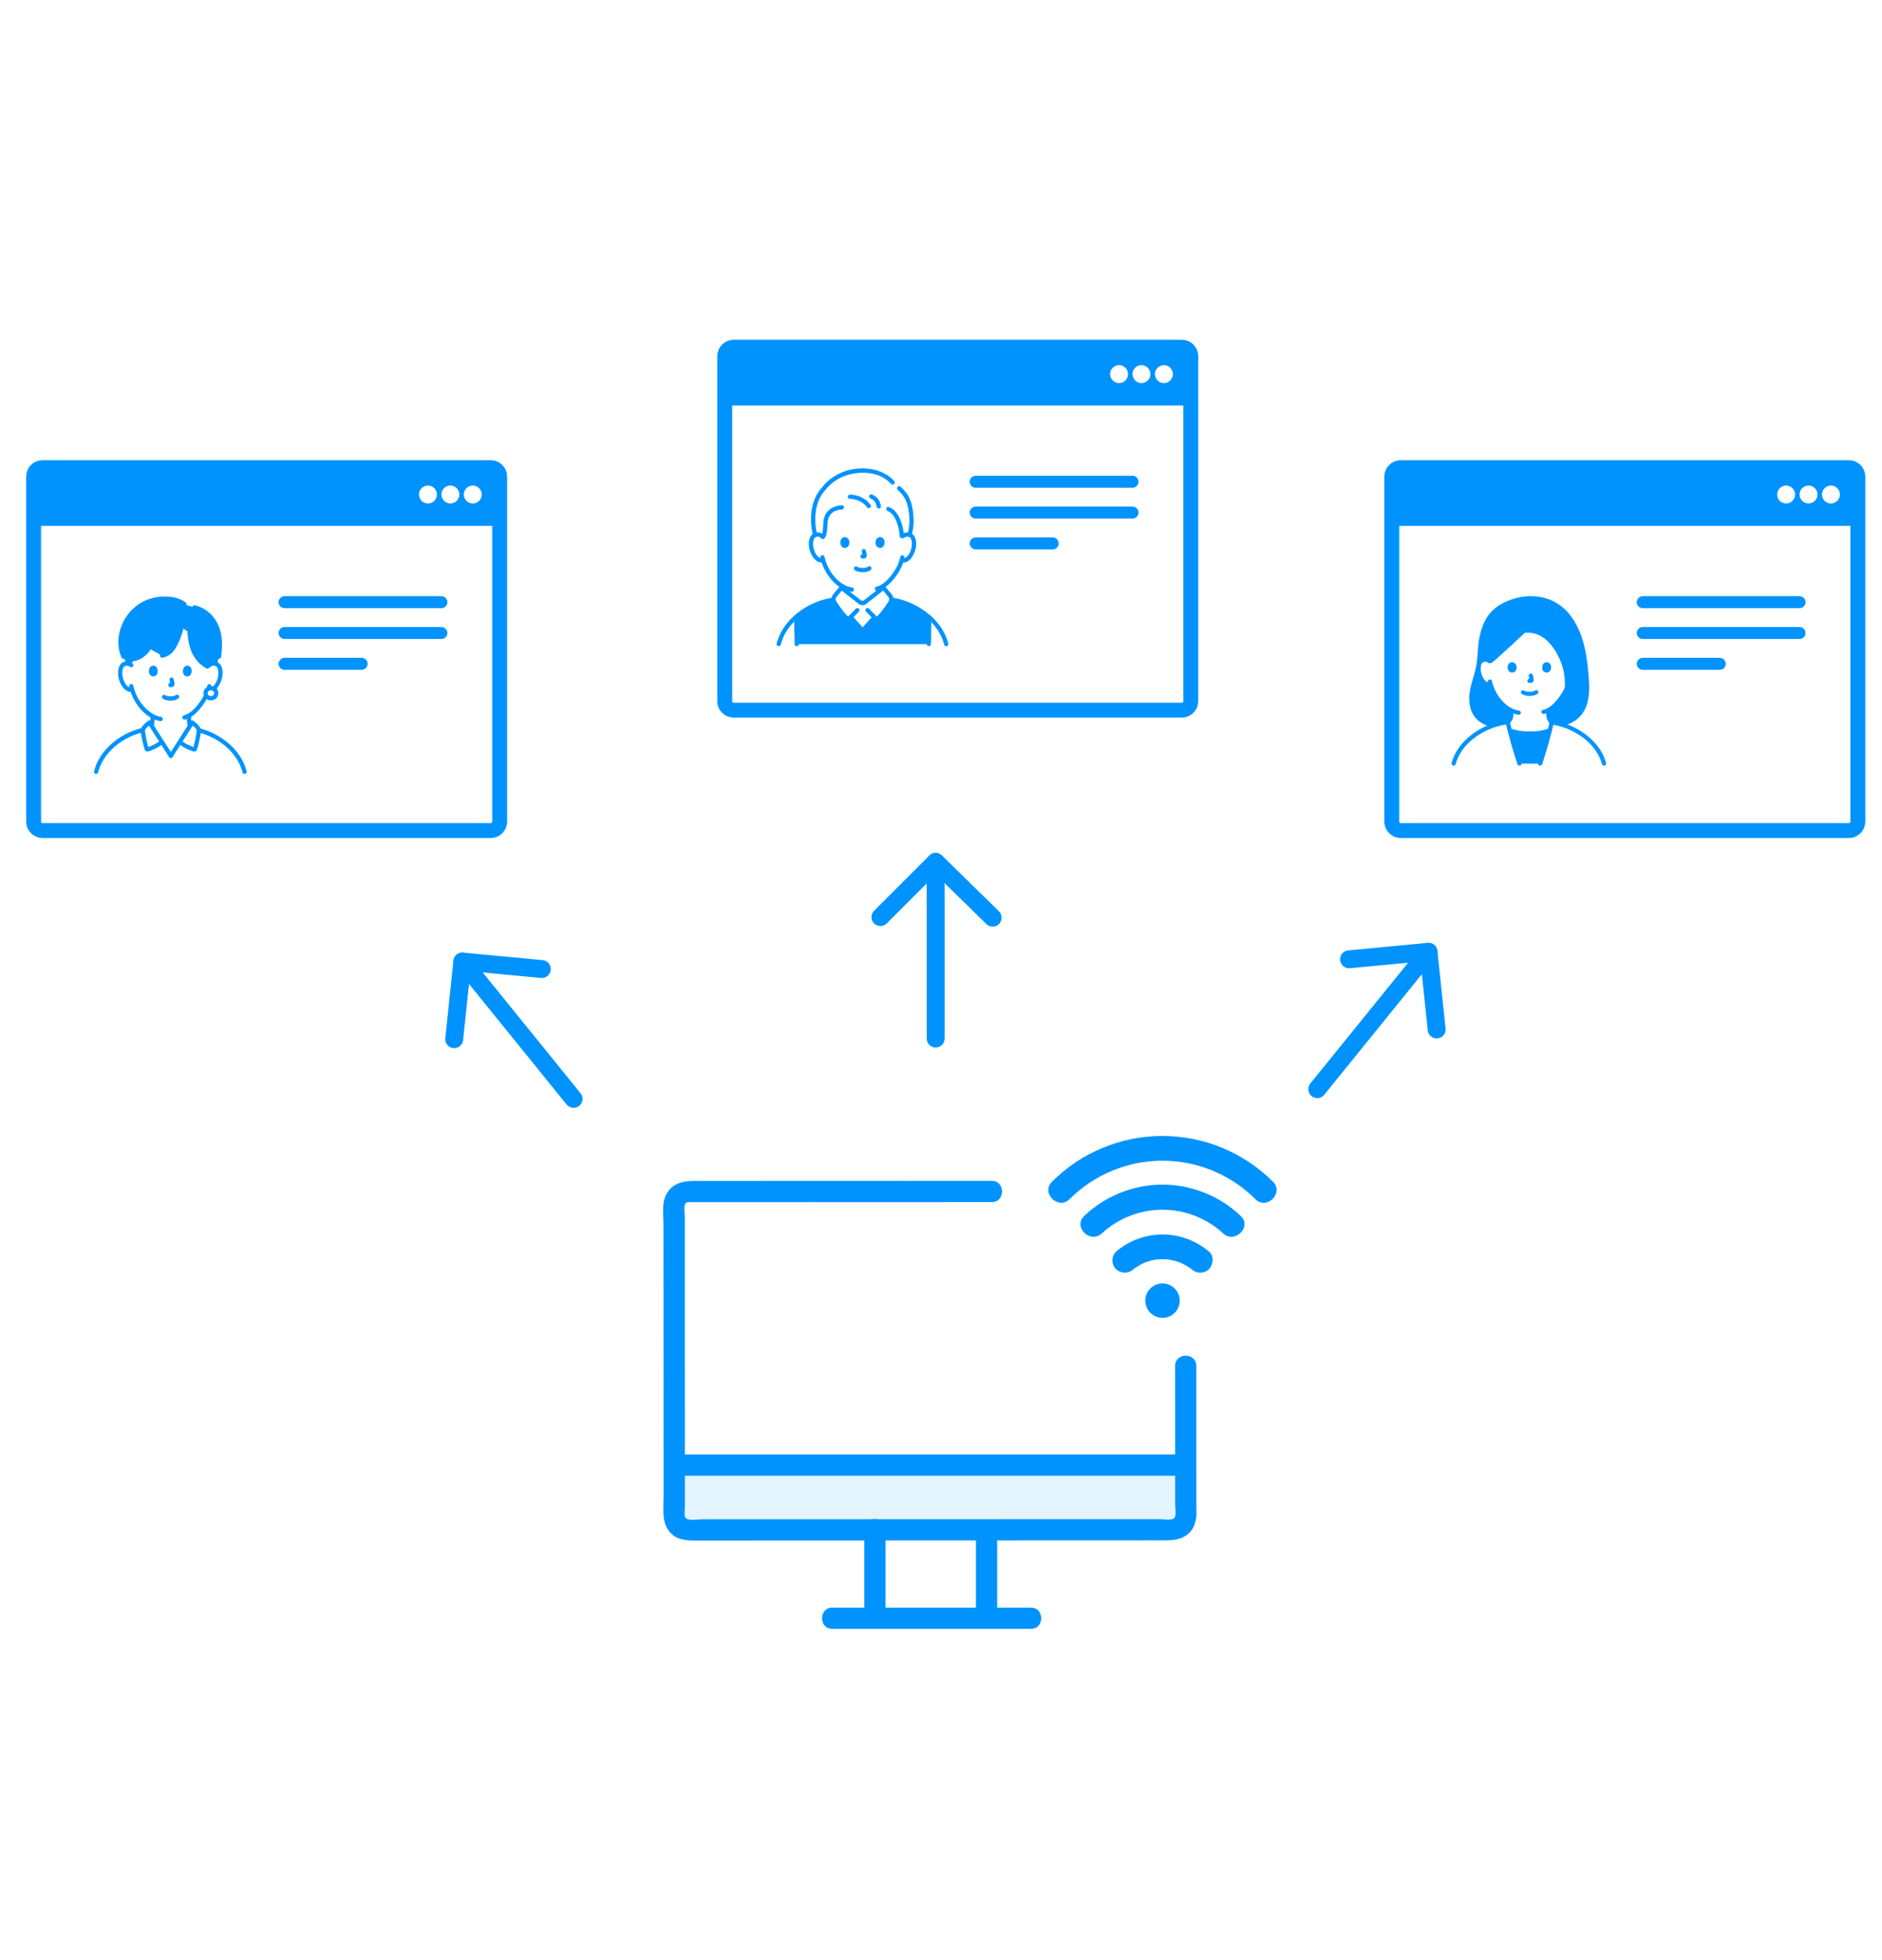 <svg width="336" height="350" viewBox="0 0 336 350" fill="none" xmlns="http://www.w3.org/2000/svg">
<rect width="336" height="350" fill="white"/>
<g clip-path="url(#clip0_422_2541)">
<path d="M176.138 276.969V273.164L156.213 273.172C156.218 278.431 156.219 283.692 156.218 288.952H176.137C176.137 288.952 176.137 283.395 176.138 276.969Z" fill="white"/>
<path d="M120.372 260.138C120.366 244.821 120.359 227.239 120.354 215.301C120.355 214.967 120.422 214.636 120.551 214.328C120.68 214.02 120.869 213.74 121.106 213.505C121.343 213.27 121.625 213.084 121.934 212.957C122.243 212.831 122.574 212.767 122.908 212.768L176.279 212.749H208.531C209.368 212.749 210.171 213.082 210.764 213.674C211.356 214.266 211.689 215.07 211.689 215.907V245.482C211.689 250.943 211.693 256.426 211.695 261.614C210.747 261.614 210.171 261.614 210.171 261.614C210.171 261.614 165.09 261.614 120.369 261.614L120.372 260.138Z" fill="white"/>
<path d="M211.695 261.609C211.695 264.741 211.702 267.767 211.702 270.621C211.701 270.955 211.633 271.286 211.504 271.594C211.375 271.902 211.186 272.182 210.948 272.417C210.711 272.653 210.429 272.839 210.119 272.965C209.81 273.091 209.479 273.155 209.144 273.154C191.589 273.161 140.78 273.175 122.925 273.182C122.592 273.184 122.261 273.12 121.952 272.994C121.643 272.868 121.363 272.683 121.126 272.448C120.889 272.213 120.7 271.934 120.571 271.627C120.442 271.319 120.375 270.989 120.374 270.656C120.374 267.791 120.367 264.753 120.374 261.608H211.695V261.609Z" fill="#E4F4FF"/>
<path d="M177.07 210.854L124.102 210.873C122.049 210.873 120.146 211.188 119.023 213.138C118.08 214.775 118.457 217.105 118.458 218.926C118.458 223.254 118.46 227.581 118.464 231.908C118.468 241.382 118.471 250.858 118.475 260.336C118.475 262.603 118.475 264.871 118.475 267.139C118.475 269.31 118.062 271.848 119.614 273.604C120.883 275.041 122.614 275.079 124.375 275.079H127.904L146.817 275.071L191.413 275.055L208.157 275.048C210.131 275.048 211.954 274.64 213.025 272.785C213.509 271.751 213.705 270.605 213.591 269.469C213.591 268.346 213.591 267.224 213.591 266.101C213.591 261.088 213.589 256.074 213.585 251.061V243.905C213.585 241.466 209.795 241.462 209.795 243.905C209.795 248.739 209.797 253.574 209.801 258.409V265.462C209.801 266.5 209.801 267.538 209.801 268.577C209.801 269.201 210.095 270.599 209.625 271.084C209.184 271.538 207.588 271.262 206.955 271.262H203.434H195.017L152.621 271.278L132.953 271.286H125.309C124.632 271.286 122.958 271.583 122.466 271.102C122.072 270.717 122.273 269.726 122.273 269.207V266.083C122.27 257.054 122.266 248.025 122.263 238.997C122.263 234.582 122.261 230.168 122.257 225.754V219.737V217.074C122.257 216.497 121.998 215.288 122.433 214.839C122.69 214.575 123.223 214.66 123.585 214.66H125.613H130.251H141.899L169.868 214.65H177.07C179.508 214.65 179.511 210.86 177.07 210.86V210.854Z" fill="#0093FE"/>
<path d="M154.311 273.079V288.953C154.311 291.391 158.1 291.395 158.1 288.953V273.079C158.1 270.641 154.311 270.637 154.311 273.079Z" fill="#0093FE"/>
<path d="M174.238 273.349V288.952C174.238 291.391 178.028 291.395 178.028 288.952V273.349C178.028 270.91 174.238 270.906 174.238 273.349Z" fill="#0093FE"/>
<path d="M148.594 290.847H184.061C186.499 290.847 186.503 287.058 184.061 287.058H148.594C146.155 287.058 146.152 290.847 148.594 290.847Z" fill="#0093FE"/>
<path d="M121.426 263.504H210.166C212.604 263.504 212.608 259.715 210.166 259.715H121.426C118.988 259.715 118.984 263.504 121.426 263.504Z" fill="#0093FE"/>
<path d="M207.546 235.32C209.244 235.32 210.621 233.944 210.621 232.245C210.621 230.547 209.244 229.17 207.546 229.17C205.848 229.17 204.471 230.547 204.471 232.245C204.471 233.944 205.848 235.32 207.546 235.32Z" fill="#0093FE"/>
<path d="M202.373 226.617C202.574 226.454 202.59 226.441 202.422 226.576C202.535 226.493 202.649 226.413 202.765 226.334C202.998 226.177 203.237 226.029 203.482 225.893C203.728 225.755 203.98 225.631 204.235 225.509C204.473 225.404 204.493 225.395 204.293 225.483C204.426 225.431 204.559 225.382 204.694 225.337C205.604 224.986 206.575 224.82 207.55 224.849C207.85 224.849 208.146 224.874 208.445 224.885C208.716 224.915 208.739 224.914 208.515 224.885C208.66 224.905 208.804 224.93 208.946 224.957C209.441 225.05 209.929 225.178 210.405 225.341C210.54 225.387 210.674 225.436 210.807 225.487C210.606 225.397 210.626 225.406 210.865 225.513C211.119 225.635 211.372 225.759 211.617 225.897C211.863 226.035 212.101 226.182 212.334 226.338C212.45 226.417 212.564 226.497 212.678 226.58C212.509 226.445 212.526 226.459 212.727 226.621C213.148 227.023 213.708 227.247 214.29 227.247C214.872 227.247 215.432 227.023 215.853 226.621C216.594 225.813 216.812 224.272 215.853 223.495C213.538 221.518 210.594 220.431 207.55 220.431C204.506 220.431 201.561 221.518 199.247 223.495C198.833 223.91 198.602 224.472 198.602 225.058C198.602 225.644 198.833 226.206 199.247 226.621C199.669 227.021 200.228 227.243 200.81 227.243C201.391 227.243 201.951 227.021 202.373 226.621V226.617Z" fill="#0093FE"/>
<path d="M196.713 220.233C199.664 217.515 203.529 216.006 207.541 216.006C211.554 216.006 215.419 217.515 218.37 220.233C220.45 222.17 223.581 219.049 221.497 217.106C217.732 213.527 212.736 211.532 207.541 211.532C202.347 211.532 197.351 213.527 193.586 217.106C191.5 219.05 194.631 222.172 196.713 220.233Z" fill="#0093FE"/>
<path d="M190.946 214.13C195.348 209.73 201.317 207.259 207.541 207.259C213.765 207.259 219.734 209.73 224.137 214.13C226.163 216.132 229.291 213.007 227.263 211.004C222.032 205.776 214.938 202.838 207.541 202.838C200.145 202.838 193.051 205.776 187.819 211.004C185.792 213.007 188.918 216.136 190.946 214.13Z" fill="#0093FE"/>
</g>
<path d="M15.19 136.768C15.521 135.446 16.27 133.211 17.227 132.19C17.924 131.438 18.768 130.833 19.707 130.415C20.784 129.977 22.264 129.203 22.577 129.269C24.603 130.281 26.831 130.828 29.098 130.873C31.348 130.881 34.311 130.093 35.832 129.21C36.006 129.099 37.712 130.014 38.696 130.415C39.634 130.833 40.478 131.438 41.175 132.19C42.133 133.212 42.881 135.447 43.213 136.768H15.19Z" fill="white"/>
<path d="M50.805 107.523H78.807" stroke="#0093FE" stroke-width="2.132" stroke-linecap="round"/>
<path d="M50.805 113.028L78.807 113.028" stroke="#0093FE" stroke-width="2.132" stroke-linecap="round"/>
<path d="M50.805 118.532H64.56" stroke="#0093FE" stroke-width="2.132" stroke-linecap="round"/>
<path d="M87.608 83.501H7.6C6.716 83.501 6 84.217 6 85.101V146.706C6 147.59 6.716 148.306 7.6 148.306H87.608C88.491 148.306 89.208 147.59 89.208 146.706V85.101C89.208 84.217 88.491 83.501 87.608 83.501Z" stroke="#0093FE" stroke-width="2.665"/>
<path d="M89.208 83.501H6V93.901H89.208V83.501Z" fill="#0093FE"/>
<path d="M84.407 89.901C85.29 89.901 86.007 89.185 86.007 88.301C86.007 87.418 85.29 86.701 84.407 86.701C83.523 86.701 82.807 87.418 82.807 88.301C82.807 89.185 83.523 89.901 84.407 89.901Z" fill="white"/>
<path d="M80.405 89.901C81.289 89.901 82.005 89.185 82.005 88.301C82.005 87.418 81.289 86.701 80.405 86.701C79.521 86.701 78.805 87.418 78.805 88.301C78.805 89.185 79.521 89.901 80.405 89.901Z" fill="white"/>
<path d="M76.403 89.901C77.287 89.901 78.003 89.185 78.003 88.301C78.003 87.418 77.287 86.701 76.403 86.701C75.519 86.701 74.803 87.418 74.803 88.301C74.803 89.185 75.519 89.901 76.403 89.901Z" fill="white"/>
<g clip-path="url(#clip1_422_2541)">
<path d="M37.388 118.784C37.617 118.558 37.926 118.474 38.191 118.483C38.766 118.504 39.011 118.823 39.116 119.01C39.431 119.569 39.417 120.599 39.206 121.236C39.057 121.688 38.812 122.378 38.222 122.873C37.978 123.077 37.62 123.212 37.278 123.152C37.278 123.152 37.255 123.148 37.213 123.141C37.101 123.475 36.962 123.772 36.914 123.919C36.679 124.575 35.384 126.864 33.74 127.782C33.751 128.225 33.735 128.327 33.769 128.811C33.783 129.007 33.798 129.219 33.869 129.411C33.964 129.663 34.092 129.881 34.298 130.051C34.734 130.411 35.182 130.583 35.734 130.796C35.734 130.796 36.172 130.962 36.375 131.044C36.375 131.044 35.431 134.971 30.39 134.971C25.35 134.971 24.663 131.023 24.663 131.023C24.879 130.935 25.239 130.796 25.239 130.796C25.791 130.583 26.239 130.411 26.675 130.051C26.881 129.881 27.009 129.663 27.104 129.411C27.175 129.22 27.19 129.007 27.204 128.811C27.235 128.369 27.224 128.245 27.231 127.888C26.47 127.479 25.765 126.856 25.143 126.092C24.336 125.102 23.862 124.039 23.591 123.142C23.233 123.226 22.851 123.088 22.595 122.874C22.004 122.378 21.76 121.688 21.61 121.237C21.399 120.599 21.386 119.569 21.7 119.01C21.805 118.823 22.05 118.504 22.625 118.483C22.89 118.474 23.199 118.559 23.428 118.785C23.428 118.785 21.509 110.819 30.408 110.819C39.307 110.819 37.388 118.785 37.388 118.785L37.388 118.784Z" fill="white"/>
<path d="M24.764 131.392C25.436 131.121 26.164 130.912 26.752 130.47C27.132 130.186 27.423 129.798 27.52 129.316C27.599 128.919 27.601 128.501 27.603 128.097C27.606 127.604 26.859 127.603 26.856 128.097C26.855 128.423 26.861 128.767 26.804 129.087C26.742 129.442 26.553 129.692 26.262 129.891C25.742 130.245 25.148 130.42 24.566 130.654C24.378 130.729 24.247 130.91 24.305 131.125C24.354 131.308 24.575 131.468 24.764 131.392Z" fill="#0093FE"/>
<path d="M33.369 128.096C33.371 128.515 33.367 128.957 33.463 129.366C33.58 129.862 33.893 130.242 34.295 130.525C34.889 130.944 35.608 131.146 36.273 131.413C36.461 131.488 36.683 131.33 36.733 131.146C36.791 130.929 36.66 130.75 36.472 130.675C35.897 130.444 35.306 130.275 34.786 129.941C34.483 129.746 34.267 129.517 34.183 129.162C34.104 128.823 34.118 128.445 34.116 128.096C34.113 127.604 33.367 127.603 33.369 128.096Z" fill="#0093FE"/>
<path d="M30.497 134.971C29.225 132.982 27.953 130.994 26.68 129.006C26.345 129.255 26.035 129.541 25.758 129.858C25.66 129.97 25.564 130.09 25.523 130.235C25.512 130.276 25.506 130.318 25.502 130.36C21.801 131.228 18.08 134.045 17.154 137.826H43.664C42.753 134.105 39.135 131.317 35.493 130.402C35.493 130.346 35.486 130.29 35.471 130.235C35.431 130.09 35.334 129.97 35.236 129.858C34.959 129.541 34.65 129.255 34.314 129.006C33.042 130.994 31.77 132.982 30.497 134.971" fill="white"/>
<path d="M29.098 124.781C29.529 125.014 29.993 125.113 30.48 125.11C30.978 125.106 31.478 125.004 31.877 124.686C32.032 124.562 32.013 124.272 31.877 124.144C31.713 123.99 31.514 124.013 31.349 124.144C31.463 124.053 31.378 124.121 31.349 124.14C31.321 124.158 31.293 124.175 31.264 124.19C31.249 124.198 31.234 124.205 31.218 124.213C31.176 124.235 31.184 124.206 31.237 124.207C31.205 124.206 31.151 124.24 31.12 124.25C31.013 124.286 30.903 124.31 30.792 124.327C30.848 124.318 30.791 124.326 30.765 124.329C30.733 124.332 30.701 124.335 30.669 124.337C30.591 124.343 30.514 124.344 30.436 124.344C30.366 124.344 30.297 124.341 30.227 124.336C30.195 124.334 30.164 124.332 30.132 124.328C30.124 124.328 30.009 124.309 30.09 124.324C29.987 124.305 29.885 124.285 29.784 124.254C29.741 124.241 29.699 124.225 29.657 124.21C29.563 124.177 29.716 124.241 29.631 124.2C29.579 124.175 29.527 124.148 29.476 124.12C29.303 124.027 29.062 124.07 28.965 124.258C28.874 124.435 28.914 124.682 29.099 124.781H29.098Z" fill="#0093FE"/>
<path d="M36.999 122.441C36.956 122.765 36.852 123.073 36.732 123.374C36.689 123.484 36.642 123.592 36.599 123.703C36.585 123.741 36.571 123.779 36.557 123.817C36.552 123.832 36.521 123.912 36.542 123.86C36.556 123.824 36.493 123.968 36.477 124.004C36.443 124.075 36.408 124.146 36.371 124.216C36.283 124.387 36.188 124.555 36.089 124.72C35.587 125.56 34.978 126.351 34.235 126.98C33.821 127.329 33.346 127.612 32.822 127.737C32.354 127.849 32.552 128.587 33.02 128.476C34.083 128.222 34.968 127.434 35.664 126.607C36.248 125.916 36.789 125.138 37.161 124.304C37.394 123.782 37.643 123.214 37.719 122.645C37.746 122.44 37.67 122.234 37.458 122.174C37.284 122.125 37.026 122.235 36.999 122.441H36.999Z" fill="#0093FE"/>
<path d="M23.07 122.616C23.394 124.044 24.05 125.38 24.987 126.488C25.923 127.597 27.159 128.532 28.598 128.754C28.797 128.784 29 128.702 29.057 128.486C29.106 128.305 28.997 128.046 28.797 128.015C27.469 127.811 26.375 126.966 25.515 125.947C24.662 124.937 24.085 123.71 23.79 122.413C23.681 121.933 22.961 122.136 23.07 122.616Z" fill="#0093FE"/>
<path d="M21.534 113.985C21.422 115.111 21.564 116.251 22.043 117.249C22.043 117.249 22.315 117.919 22.546 118.489C22.574 118.486 22.603 118.484 22.632 118.483C22.896 118.473 23.205 118.558 23.435 118.784L23.872 117.687C24.861 117.501 25.74 116.861 26.374 116.08C26.452 115.985 26.526 115.887 26.597 115.787C27.65 116.365 28.923 117.065 28.923 117.065C29.634 117.009 30.272 116.559 30.723 115.992C31.169 115.431 31.441 114.771 31.735 114.12C32.043 113.436 32.28 112.707 32.436 111.97L33.847 113.056C33.972 114.179 34.083 115.066 34.454 116.01C34.78 116.835 35.271 117.592 35.91 118.197C36.257 118.526 36.647 118.809 37.069 119.028L37.12 119.054C37.257 118.919 37.395 118.784 37.395 118.784C37.624 118.558 37.933 118.474 38.197 118.483C38.424 118.491 38.6 118.546 38.736 118.62C38.924 117.924 39.107 117.249 39.107 117.249C39.382 115.361 39.387 113.345 38.552 111.591C37.789 109.987 36.422 108.894 34.752 108.444C34.752 108.444 33.922 108.221 33.092 107.997L32.934 107.879C32.238 107.359 31.378 107.083 30.513 106.969C27.352 106.552 24.291 107.912 22.638 110.658C22.052 111.633 21.653 112.801 21.534 113.985Z" fill="#0093FE"/>
<path d="M30.277 121.455C30.337 121.689 30.395 121.927 30.429 122.166L30.416 122.065C30.42 122.098 30.421 122.13 30.418 122.163L30.431 122.061C30.429 122.076 30.426 122.09 30.421 122.105L30.459 122.014C30.454 122.024 30.45 122.033 30.444 122.042L30.502 121.965C30.495 121.973 30.488 121.98 30.48 121.988L30.555 121.928C30.538 121.939 30.519 121.948 30.5 121.957L30.589 121.919C30.559 121.932 30.529 121.941 30.497 121.947L30.596 121.933C30.567 121.937 30.538 121.936 30.509 121.933L30.608 121.947C30.576 121.942 30.544 121.934 30.511 121.929C30.461 121.913 30.411 121.911 30.362 121.922C30.312 121.925 30.266 121.94 30.223 121.968C30.145 122.014 30.071 122.105 30.051 122.196C30.029 122.294 30.034 122.404 30.089 122.491C30.137 122.568 30.219 122.654 30.312 122.667C30.388 122.678 30.462 122.698 30.54 122.701C30.659 122.706 30.77 122.669 30.877 122.619C31.009 122.556 31.113 122.433 31.148 122.287C31.178 122.163 31.165 122.056 31.145 121.932C31.107 121.703 31.055 121.476 30.997 121.251C30.974 121.159 30.906 121.071 30.826 121.023C30.746 120.975 30.628 120.954 30.538 120.984C30.344 121.049 30.224 121.247 30.277 121.455L30.277 121.455Z" fill="#0093FE"/>
<path d="M26.632 119.436C26.516 119.822 26.592 120.71 27.305 120.786C28.248 120.78 28.298 119.707 27.981 119.202C27.721 118.789 26.957 118.617 26.632 119.436Z" fill="#0093FE"/>
<path d="M34.176 119.436C34.292 119.822 34.217 120.71 33.504 120.786C32.561 120.78 32.511 119.707 32.828 119.202C33.088 118.789 33.852 118.617 34.176 119.436Z" fill="#0093FE"/>
<path d="M23.697 118.513C23.227 118.084 22.561 117.982 21.987 118.249C21.566 118.444 21.313 118.848 21.194 119.293C20.913 120.353 21.181 121.59 21.773 122.493C22.169 123.096 22.787 123.636 23.543 123.535C23.743 123.508 23.916 123.378 23.916 123.152C23.916 122.966 23.744 122.743 23.543 122.769C22.506 122.907 21.92 121.366 21.849 120.511C21.811 120.064 21.81 119.502 22.078 119.12C22.042 119.172 22.116 119.077 22.118 119.076C22.135 119.058 22.163 119.028 22.18 119.014C22.258 118.952 22.351 118.913 22.447 118.89C22.7 118.829 22.972 118.874 23.169 119.055C23.526 119.382 24.056 118.842 23.697 118.513L23.697 118.513Z" fill="#0093FE"/>
<path d="M37.652 119.055C37.84 118.883 38.097 118.834 38.341 118.884C38.448 118.906 38.553 118.945 38.641 119.015C38.663 119.033 38.763 119.151 38.742 119.121C39.01 119.502 39.009 120.065 38.971 120.512C38.9 121.366 38.315 122.908 37.278 122.77C37.077 122.743 36.904 122.965 36.904 123.153C36.904 123.382 37.077 123.509 37.278 123.535C38.521 123.701 39.274 122.31 39.583 121.283C39.857 120.375 39.868 118.927 38.997 118.34C38.419 117.95 37.627 118.053 37.124 118.514C36.764 118.843 37.294 119.382 37.652 119.055L37.652 119.055Z" fill="#0093FE"/>
<path d="M34.647 108.813C35.807 109.132 36.852 109.787 37.602 110.756C38.446 111.849 38.817 113.247 38.882 114.62C38.922 115.465 38.861 116.312 38.741 117.148C38.712 117.352 38.791 117.559 39.002 117.618C39.178 117.668 39.432 117.557 39.461 117.351C39.692 115.745 39.753 114.078 39.293 112.506C38.885 111.11 38.069 109.892 36.907 109.047C36.287 108.596 35.579 108.276 34.846 108.075C34.381 107.947 34.183 108.685 34.647 108.813Z" fill="#0093FE"/>
<path d="M33.122 107.549C32.022 106.744 30.61 106.496 29.282 106.513C28.077 106.529 26.887 106.799 25.79 107.311C23.527 108.368 21.852 110.517 21.313 113.003C20.991 114.49 21.07 116.059 21.72 117.443C21.928 117.886 22.573 117.498 22.365 117.056C21.34 114.874 21.98 112.125 23.353 110.26C24.647 108.501 26.698 107.44 28.831 107.296C30.175 107.206 31.625 107.39 32.745 108.21C32.91 108.33 33.161 108.239 33.256 108.072C33.366 107.88 33.287 107.669 33.122 107.549H33.122Z" fill="#0093FE"/>
<path d="M32.067 111.868C31.84 112.928 31.443 113.935 30.956 114.896C30.541 115.714 29.883 116.588 28.914 116.682C28.714 116.701 28.541 116.844 28.541 117.064C28.541 117.256 28.712 117.467 28.914 117.447C30.071 117.335 30.935 116.5 31.486 115.5C32.071 114.437 32.531 113.263 32.787 112.072C32.891 111.592 32.171 111.387 32.067 111.868H32.067Z" fill="#0093FE"/>
<path d="M27.542 112.796C26.961 114.729 25.896 116.892 23.767 117.318C23.296 117.412 23.495 118.15 23.966 118.056C26.355 117.578 27.607 115.178 28.262 113C28.404 112.528 27.683 112.326 27.542 112.796V112.796Z" fill="#0093FE"/>
<path d="M33.465 113.056C33.604 114.317 33.778 115.558 34.344 116.703C34.898 117.824 35.78 118.78 36.872 119.359C37.298 119.584 37.676 118.924 37.249 118.698C36.259 118.174 35.492 117.331 34.989 116.317C34.487 115.303 34.336 114.174 34.211 113.056C34.189 112.851 34.056 112.673 33.838 112.673C33.654 112.673 33.442 112.849 33.465 113.056Z" fill="#0093FE"/>
<path d="M37.659 122.888C37.096 122.888 36.707 123.294 36.707 123.769C36.707 124.3 37.104 124.666 37.659 124.666C38.234 124.666 38.611 124.296 38.611 123.769C38.611 123.29 38.219 122.888 37.659 122.888Z" fill="white"/>
<path d="M37.653 122.505C37.09 122.512 36.583 122.832 36.389 123.384C36.206 123.905 36.424 124.493 36.852 124.807C37.275 125.116 37.895 125.12 38.348 124.879C38.827 124.624 39.042 124.063 38.955 123.533C38.85 122.899 38.247 122.513 37.653 122.505C37.458 122.503 37.271 122.683 37.28 122.888C37.289 123.098 37.444 123.268 37.653 123.271C37.682 123.271 37.71 123.273 37.739 123.274C37.81 123.276 37.732 123.269 37.722 123.27C37.764 123.268 37.814 123.287 37.853 123.299C37.878 123.306 37.903 123.315 37.927 123.323C37.998 123.347 37.908 123.315 37.909 123.314C37.926 123.306 38.021 123.377 38.038 123.388L38.058 123.403C38.084 123.422 38.084 123.422 38.059 123.403L38.04 123.388C38.052 123.398 38.064 123.409 38.075 123.42C38.083 123.427 38.151 123.509 38.156 123.508C38.134 123.512 38.11 123.435 38.146 123.498C38.155 123.515 38.167 123.531 38.176 123.549C38.185 123.565 38.192 123.586 38.203 123.601C38.215 123.628 38.21 123.615 38.188 123.565C38.194 123.579 38.199 123.594 38.204 123.609C38.211 123.631 38.22 123.716 38.233 123.725C38.227 123.721 38.225 123.626 38.228 123.696C38.23 123.72 38.231 123.744 38.232 123.769C38.232 123.786 38.231 123.803 38.23 123.821L38.229 123.846C38.225 123.889 38.227 123.879 38.234 123.818C38.215 123.845 38.216 123.915 38.206 123.947C38.203 123.958 38.185 123.994 38.188 124.003C38.177 123.97 38.225 123.929 38.194 123.986C38.176 124.019 38.157 124.052 38.138 124.085C38.106 124.138 38.113 124.081 38.15 124.071C38.144 124.072 38.126 124.098 38.12 124.105C38.105 124.121 38.089 124.137 38.073 124.153C38.065 124.16 38.056 124.168 38.047 124.175C38.026 124.193 38.036 124.185 38.078 124.151C38.059 124.15 38.002 124.201 37.981 124.213C37.974 124.217 37.919 124.239 37.918 124.245C37.919 124.237 38.005 124.214 37.94 124.233C37.9 124.245 37.861 124.259 37.82 124.268C37.804 124.272 37.76 124.288 37.744 124.283L37.791 124.276C37.773 124.278 37.755 124.279 37.737 124.28C37.691 124.284 37.644 124.284 37.598 124.282C37.58 124.281 37.562 124.279 37.545 124.278C37.454 124.275 37.627 124.296 37.54 124.278C37.498 124.269 37.457 124.26 37.417 124.247C37.401 124.242 37.386 124.236 37.37 124.231C37.332 124.217 37.339 124.22 37.392 124.242C37.377 124.236 37.362 124.228 37.348 124.221C37.313 124.203 37.281 124.181 37.248 124.16C37.205 124.132 37.264 124.151 37.268 124.177C37.267 124.168 37.224 124.137 37.217 124.13C37.2 124.114 37.139 124.032 37.17 124.082C37.204 124.138 37.164 124.072 37.159 124.064C37.147 124.045 37.135 124.024 37.124 124.004L37.114 123.983C37.097 123.946 37.1 123.955 37.123 124.009C37.124 124.005 37.11 123.973 37.107 123.965C37.094 123.925 37.087 123.886 37.077 123.846C37.057 123.761 37.08 123.936 37.078 123.847C37.077 123.83 37.075 123.813 37.075 123.795C37.075 123.77 37.075 123.745 37.076 123.72C37.077 123.708 37.078 123.696 37.079 123.684C37.082 123.654 37.081 123.668 37.074 123.726C37.089 123.712 37.103 123.61 37.11 123.588C37.129 123.524 37.105 123.611 37.098 123.614C37.108 123.61 37.135 123.542 37.142 123.53C37.15 123.516 37.159 123.503 37.166 123.49C37.203 123.428 37.109 123.549 37.173 123.482C37.18 123.475 37.263 123.386 37.266 123.389C37.267 123.39 37.194 123.44 37.267 123.389C37.288 123.375 37.309 123.362 37.33 123.35C37.347 123.34 37.37 123.333 37.386 123.321C37.411 123.309 37.4 123.313 37.354 123.333C37.37 123.327 37.386 123.321 37.403 123.315C37.453 123.298 37.504 123.286 37.556 123.275C37.597 123.266 37.577 123.254 37.539 123.277C37.563 123.263 37.626 123.272 37.653 123.272C37.848 123.269 38.036 123.097 38.026 122.889C38.017 122.683 37.862 122.503 37.653 122.506V122.505Z" fill="#0093FE"/>
<path d="M17.513 137.928C18.314 134.718 21.089 132.345 24.022 131.217C24.858 130.895 25.728 130.664 26.614 130.54C26.814 130.512 26.923 130.25 26.874 130.069C26.815 129.848 26.616 129.774 26.415 129.802C23.097 130.266 19.803 132.206 17.941 135.091C17.421 135.896 17.026 136.789 16.793 137.725C16.673 138.202 17.393 138.406 17.513 137.928Z" fill="#0093FE"/>
<path d="M44.025 137.724C43.167 134.287 40.245 131.769 37.119 130.527C36.244 130.18 35.333 129.932 34.402 129.802C34.203 129.774 34.001 129.851 33.943 130.069C33.895 130.248 34.003 130.512 34.204 130.54C37.327 130.977 40.471 132.749 42.231 135.477C42.718 136.231 43.086 137.051 43.305 137.928C43.424 138.405 44.144 138.203 44.025 137.724Z" fill="#0093FE"/>
<path d="M28.667 132.665C28.032 133.186 27.258 133.492 26.498 133.79C26.413 133.823 26.306 133.853 26.238 133.791C26.205 133.761 26.19 133.716 26.177 133.673C25.87 132.69 25.651 131.679 25.524 130.656C25.507 130.516 25.491 130.371 25.529 130.235C25.569 130.09 25.666 129.97 25.764 129.858C26.041 129.541 26.351 129.255 26.686 129.006C27.958 130.994 29.231 132.982 30.503 134.971" fill="white"/>
<path d="M32.338 132.665C32.973 133.186 33.746 133.492 34.507 133.79C34.592 133.823 34.699 133.853 34.767 133.791C34.8 133.761 34.815 133.716 34.828 133.673C35.135 132.69 35.353 131.679 35.481 130.656C35.498 130.516 35.514 130.371 35.476 130.235C35.435 130.09 35.339 129.97 35.241 129.858C34.964 129.541 34.654 129.255 34.319 129.006C33.047 130.994 31.774 132.982 30.502 134.971" fill="white"/>
<path d="M28.399 132.394C28.085 132.647 27.726 132.844 27.364 133.016C27.195 133.096 27.024 133.169 26.852 133.239C26.695 133.303 26.46 133.45 26.292 133.439L26.48 133.491L26.423 133.46L26.557 133.597C26.457 133.454 26.427 133.221 26.379 133.048C26.323 132.844 26.27 132.639 26.221 132.432C26.122 132.02 26.039 131.604 25.971 131.185C25.938 130.982 25.902 130.777 25.885 130.572C25.868 130.38 25.899 130.275 26.025 130.128C26.276 129.835 26.564 129.568 26.871 129.336L26.36 129.199C27.633 131.187 28.905 133.176 30.177 135.164C30.44 135.574 31.087 135.191 30.822 134.778C29.55 132.789 28.277 130.801 27.005 128.812C26.903 128.654 26.664 128.547 26.494 128.675C26.179 128.913 25.879 129.17 25.609 129.462C25.359 129.733 25.14 130.011 25.13 130.401C25.119 130.812 25.225 131.254 25.297 131.657C25.369 132.059 25.455 132.46 25.555 132.856C25.603 133.047 25.654 133.237 25.709 133.426C25.762 133.61 25.805 133.824 25.912 133.983C26.169 134.364 26.608 134.155 26.937 134.023C27.646 133.738 28.325 133.419 28.927 132.935C29.086 132.807 29.058 132.528 28.927 132.394C28.771 132.233 28.559 132.266 28.399 132.394L28.399 132.394Z" fill="#0093FE"/>
<path d="M32.072 132.935C32.664 133.411 33.328 133.727 34.025 134.008C34.361 134.144 34.822 134.377 35.087 133.984C35.196 133.823 35.237 133.612 35.291 133.427C35.345 133.237 35.397 133.047 35.445 132.857C35.545 132.46 35.631 132.06 35.703 131.657C35.773 131.264 35.866 130.844 35.869 130.444C35.872 130.035 35.652 129.745 35.39 129.463C35.12 129.171 34.821 128.914 34.505 128.675C34.337 128.548 34.095 128.655 33.994 128.813C32.722 130.801 31.45 132.79 30.177 134.778C29.913 135.191 30.559 135.575 30.822 135.164C32.095 133.176 33.367 131.188 34.639 129.199L34.129 129.337C34.435 129.568 34.724 129.835 34.975 130.129C35.103 130.28 35.132 130.373 35.115 130.572C35.097 130.777 35.061 130.982 35.029 131.185C34.961 131.604 34.878 132.02 34.779 132.433C34.73 132.639 34.677 132.844 34.62 133.049C34.573 133.22 34.542 133.454 34.443 133.598L34.577 133.46L34.519 133.491L34.708 133.439C34.539 133.451 34.304 133.304 34.148 133.24C33.975 133.169 33.804 133.096 33.636 133.016C33.274 132.844 32.915 132.648 32.6 132.394C32.442 132.267 32.227 132.236 32.072 132.394C31.943 132.527 31.913 132.807 32.072 132.936L32.072 132.935Z" fill="#0093FE"/>
</g>
<path d="M138.576 115.267C138.907 113.946 139.656 111.711 140.614 110.689C141.311 109.937 142.155 109.333 143.093 108.915C144.17 108.476 145.65 107.703 145.964 107.769C147.99 108.78 150.218 109.328 152.485 109.372C154.734 109.38 157.698 108.592 159.219 107.71C159.393 107.599 161.098 108.514 162.082 108.915C163.021 109.333 163.865 109.937 164.562 110.689C165.519 111.712 166.268 113.946 166.6 115.267H138.576Z" fill="white"/>
<path d="M174.191 86.022H202.194" stroke="#0093FE" stroke-width="2.132" stroke-linecap="round"/>
<path d="M174.191 91.527L202.194 91.527" stroke="#0093FE" stroke-width="2.132" stroke-linecap="round"/>
<path d="M174.191 97.031H187.947" stroke="#0093FE" stroke-width="2.132" stroke-linecap="round"/>
<path d="M210.994 62H130.987C130.103 62 129.387 62.716 129.387 63.6V125.206C129.387 126.089 130.103 126.806 130.987 126.806H210.994C211.878 126.806 212.594 126.089 212.594 125.206V63.6C212.594 62.716 211.878 62 210.994 62Z" stroke="#0093FE" stroke-width="2.665"/>
<path d="M212.594 62H129.387V72.401H212.594V62Z" fill="#0093FE"/>
<path d="M207.794 68.401C208.677 68.401 209.394 67.684 209.394 66.801C209.394 65.917 208.677 65.201 207.794 65.201C206.91 65.201 206.193 65.917 206.193 66.801C206.193 67.684 206.91 68.401 207.794 68.401Z" fill="white"/>
<path d="M203.792 68.401C204.675 68.401 205.392 67.684 205.392 66.801C205.392 65.917 204.675 65.201 203.792 65.201C202.908 65.201 202.191 65.917 202.191 66.801C202.191 67.684 202.908 68.401 203.792 68.401Z" fill="white"/>
<path d="M199.79 68.401C200.673 68.401 201.39 67.684 201.39 66.801C201.39 65.917 200.673 65.201 199.79 65.201C198.906 65.201 198.189 65.917 198.189 66.801C198.189 67.684 198.906 68.401 199.79 68.401Z" fill="white"/>
<g clip-path="url(#clip2_422_2541)">
<path d="M161.177 95.749C161.41 95.525 161.723 95.441 161.991 95.451C162.574 95.471 162.822 95.787 162.929 95.972C163.248 96.525 163.234 97.544 163.02 98.174C162.869 98.62 162.62 99.303 162.022 99.793C161.775 99.995 161.412 100.128 161.065 100.069C161.065 100.069 161.032 100.063 160.973 100.054C160.863 100.417 160.727 100.774 160.644 100.947C160.414 101.573 159.191 103.691 157.613 104.676C157.613 105.339 157.613 105.777 157.613 105.777C157.613 105.975 157.613 106.19 157.686 106.382C157.784 106.634 157.915 106.853 158.127 107.024C158.575 107.384 159.035 107.557 159.602 107.77L160.377 108.076C160.377 108.076 158.708 111.046 153.977 111.046C149.246 111.046 147.732 108.076 147.732 108.076L148.509 107.77C149.076 107.557 149.537 107.384 149.985 107.024C150.197 106.853 150.328 106.634 150.426 106.382C150.499 106.19 150.499 105.974 150.499 105.777C150.499 105.777 150.499 105.391 150.498 104.758C149.814 104.383 149.189 103.832 148.592 103.116C147.73 102.084 147.239 100.973 146.968 100.052C146.598 100.147 146.198 100.01 145.933 99.793C145.334 99.303 145.086 98.62 144.934 98.174C144.721 97.544 144.707 96.525 145.026 95.972C145.132 95.787 145.381 95.471 145.964 95.451C146.232 95.441 146.545 95.525 146.777 95.749C146.777 95.749 145.5 89.469 153.828 89.469C162.157 89.469 161.177 95.749 161.177 95.749H161.177Z" fill="white"/>
<path d="M159.149 107.087C159.156 106.812 159.03 106.508 158.871 106.323C158.522 105.919 158.083 105.335 157.726 104.936C157.617 105.024 155.989 106.308 154.996 107.084H152.962C151.969 106.308 150.341 105.024 150.233 104.936C149.876 105.335 149.436 105.919 149.088 106.323C148.928 106.508 148.803 106.812 148.809 107.087C144.615 107.661 140.082 110.743 139.025 115.01H168.933C167.876 110.743 163.343 107.661 159.149 107.087H159.149Z" fill="white"/>
<path d="M165.872 110.206C163.98 108.531 161.515 107.413 159.157 107.088C159.153 107.092 159.149 107.096 159.145 107.1C159.143 107.174 159.132 107.246 159.108 107.312C158.974 107.58 157.492 109.956 156.494 110.595L156.129 110.222L156.128 110.223C155.422 111.005 154.712 111.788 154.003 112.57C153.286 111.778 152.568 110.986 151.85 110.195L151.458 110.595C150.461 109.956 148.979 107.58 148.845 107.312C148.819 107.243 148.808 107.167 148.806 107.088C146.494 107.405 144.078 108.482 142.198 110.103C142.151 111.733 142.23 113.376 142.249 115.008H165.818C165.838 113.411 165.913 111.803 165.872 110.206L165.872 110.206Z" fill="#0093FE"/>
<path d="M150.304 90.603C149.083 90.657 148.238 91.072 147.65 92.118C147.162 92.988 147.528 95.266 146.886 95.88C146.651 95.558 146.275 95.441 145.96 95.452C145.79 95.458 145.648 95.489 145.531 95.535C145.256 94.535 145.189 93.546 145.181 92.686C145.121 90.564 145.919 88.424 146.92 87.445C147.383 86.774 148.099 86.11 148.464 85.838C150.098 84.619 151.893 84.037 153.941 84.037C155.989 84.037 158.065 84.541 159.577 86.405C161.624 87.983 162.576 89.178 162.725 92.686C162.766 93.663 162.652 94.462 162.385 95.523C162.273 95.484 162.142 95.457 161.986 95.452C161.629 95.439 161.192 95.593 160.974 96.022C161.096 95.034 160.465 91.552 158.593 90.891C158.593 90.891 157.218 90.106 154.708 90.09C152.027 90.073 150.304 90.604 150.304 90.604L150.304 90.603Z" fill="white"/>
<path d="M161.369 95.709C161.355 94.748 161.123 93.758 160.761 92.872C160.358 91.885 159.739 90.91 158.695 90.525C158.237 90.357 158.039 91.088 158.494 91.256C159.312 91.557 159.802 92.467 160.094 93.234C160.397 94.025 160.599 94.875 160.612 95.709C160.619 96.196 161.376 96.197 161.369 95.709H161.369Z" fill="#0093FE"/>
<path d="M157.276 90.312C157.151 89.852 157.01 89.383 156.703 89.008C156.574 88.849 156.405 88.726 156.238 88.61C156.049 88.478 155.852 88.364 155.637 88.277C155.453 88.204 155.213 88.358 155.172 88.542C155.122 88.761 155.239 88.928 155.436 89.007C155.31 88.957 155.441 89.011 155.472 89.028C155.514 89.049 155.556 89.073 155.597 89.097C155.682 89.147 155.765 89.2 155.846 89.256C155.887 89.284 155.926 89.314 155.967 89.343C156.005 89.372 155.902 89.291 155.953 89.333C155.97 89.347 155.986 89.36 156.002 89.374C156.062 89.424 156.108 89.495 156.168 89.543C156.139 89.52 156.12 89.478 156.158 89.531C156.17 89.548 156.182 89.565 156.193 89.583C156.214 89.616 156.234 89.649 156.253 89.684C156.273 89.719 156.292 89.756 156.309 89.793C156.319 89.814 156.329 89.836 156.338 89.857C156.371 89.929 156.311 89.786 156.337 89.856C156.419 90.072 156.486 90.291 156.546 90.513C156.599 90.704 156.818 90.841 157.012 90.778C157.208 90.715 157.332 90.517 157.276 90.312Z" fill="#0093FE"/>
<path d="M155.43 90.162C155.179 89.828 154.911 89.526 154.578 89.273C154.301 89.061 153.992 88.89 153.675 88.744C153.381 88.608 153.065 88.52 152.749 88.449C152.417 88.374 152.064 88.306 151.722 88.324C151.518 88.335 151.344 88.49 151.344 88.703C151.344 88.899 151.517 89.092 151.722 89.081C152.023 89.065 152.256 89.114 152.548 89.179C152.702 89.214 152.855 89.254 153.006 89.3C153.069 89.319 153.131 89.339 153.193 89.36C153.22 89.37 153.247 89.381 153.274 89.39C153.373 89.424 153.21 89.359 153.293 89.398C153.896 89.68 154.375 90.009 154.776 90.544C154.898 90.708 155.103 90.792 155.294 90.68C155.455 90.586 155.553 90.327 155.43 90.162H155.43Z" fill="#0093FE"/>
<path d="M150.307 90.225C149.161 90.283 148.148 90.691 147.489 91.665C146.935 92.483 147.004 93.522 146.923 94.466C146.902 94.711 146.875 94.956 146.814 95.195C146.794 95.276 146.752 95.404 146.734 95.442C146.684 95.548 146.661 95.575 146.608 95.625C146.255 95.962 146.79 96.497 147.143 96.16C147.53 95.792 147.603 95.199 147.658 94.696C147.723 94.11 147.715 93.515 147.806 92.933C147.894 92.368 148.143 91.92 148.599 91.54C149.077 91.143 149.702 91.013 150.307 90.982C150.792 90.957 150.795 90.2 150.307 90.225L150.307 90.225Z" fill="#0093FE"/>
<path d="M152.636 101.841C153.079 102.074 153.555 102.172 154.055 102.169C154.566 102.166 155.08 102.064 155.489 101.745C155.646 101.623 155.627 101.337 155.489 101.21C155.322 101.057 155.121 101.08 154.954 101.21C155.069 101.12 154.982 101.187 154.952 101.206C154.924 101.224 154.895 101.241 154.865 101.257C154.849 101.265 154.834 101.272 154.818 101.28C154.768 101.306 154.801 101.266 154.836 101.274C154.812 101.269 154.74 101.31 154.715 101.318C154.605 101.353 154.492 101.378 154.378 101.395C154.434 101.386 154.374 101.395 154.349 101.397C154.316 101.401 154.282 101.403 154.249 101.406C154.169 101.411 154.09 101.413 154.01 101.412C153.938 101.412 153.867 101.409 153.795 101.404C153.762 101.402 153.73 101.399 153.697 101.396C153.691 101.396 153.572 101.377 153.652 101.392C153.546 101.373 153.441 101.353 153.337 101.322C153.293 101.308 153.25 101.293 153.207 101.278C153.111 101.245 153.265 101.308 153.179 101.267C153.125 101.241 153.071 101.215 153.018 101.187C152.843 101.095 152.599 101.137 152.501 101.323C152.408 101.498 152.449 101.742 152.636 101.841L152.636 101.841Z" fill="#0093FE"/>
<path d="M153.855 98.505C153.916 98.74 153.975 98.978 154.011 99.219L153.997 99.118C154.001 99.151 154.003 99.184 154 99.217L154.013 99.116C154.011 99.132 154.008 99.146 154.003 99.161L154.041 99.07C154.036 99.081 154.031 99.089 154.025 99.099L154.084 99.022C154.077 99.031 154.07 99.038 154.061 99.045L154.138 98.986C154.12 98.997 154.101 99.007 154.081 99.016L154.172 98.977C154.141 98.99 154.11 99 154.076 99.005L154.177 98.992C154.147 98.995 154.117 98.995 154.087 98.992L154.188 99.005C154.154 99 154.121 98.992 154.088 98.988C154.037 98.972 153.987 98.97 153.936 98.981C153.886 98.983 153.839 98.998 153.796 99.026C153.717 99.072 153.642 99.162 153.622 99.252C153.6 99.349 153.604 99.458 153.66 99.544C153.709 99.62 153.791 99.705 153.886 99.718C153.964 99.728 154.04 99.748 154.119 99.751C154.241 99.757 154.354 99.719 154.463 99.669C154.598 99.607 154.703 99.485 154.739 99.34C154.77 99.217 154.757 99.11 154.736 98.987C154.697 98.757 154.644 98.529 154.585 98.303C154.534 98.112 154.312 97.977 154.119 98.039C153.922 98.103 153.801 98.299 153.855 98.505L153.855 98.505Z" fill="#0093FE"/>
<path d="M150.075 96.48C149.956 96.868 150.033 97.759 150.767 97.835C151.737 97.829 151.789 96.751 151.462 96.245C151.195 95.83 150.409 95.657 150.075 96.48H150.075Z" fill="#0093FE"/>
<path d="M157.879 96.48C157.998 96.868 157.921 97.759 157.187 97.835C156.216 97.829 156.165 96.751 156.491 96.245C156.759 95.83 157.545 95.657 157.879 96.48Z" fill="#0093FE"/>
<path d="M147.055 95.482C146.579 95.058 145.904 94.957 145.321 95.22C144.895 95.414 144.638 95.813 144.518 96.253C144.233 97.302 144.505 98.525 145.105 99.418C145.506 100.015 146.133 100.548 146.899 100.448C147.102 100.422 147.278 100.293 147.278 100.07C147.278 99.886 147.103 99.665 146.899 99.691C145.848 99.828 145.254 98.303 145.182 97.458C145.144 97.016 145.143 96.459 145.415 96.082C145.378 96.133 145.452 96.04 145.455 96.038C145.472 96.021 145.501 95.99 145.517 95.977C145.597 95.915 145.691 95.878 145.788 95.855C146.045 95.794 146.32 95.839 146.52 96.017C146.882 96.341 147.42 95.807 147.055 95.482Z" fill="#0093FE"/>
<path d="M161.445 96.017C161.636 95.847 161.897 95.799 162.144 95.848C162.253 95.87 162.36 95.909 162.448 95.978C162.47 95.995 162.572 96.112 162.551 96.082C162.822 96.46 162.821 97.016 162.783 97.458C162.711 98.303 162.117 99.828 161.066 99.692C160.863 99.665 160.688 99.885 160.688 100.07C160.688 100.297 160.862 100.422 161.066 100.449C162.327 100.612 163.09 99.237 163.404 98.221C163.681 97.323 163.693 95.891 162.809 95.31C162.223 94.925 161.421 95.027 160.91 95.482C160.546 95.807 161.083 96.341 161.445 96.017Z" fill="#0093FE"/>
<path d="M160.746 99.425C160.64 99.94 160.456 100.428 160.256 100.911C160.296 100.814 160.224 100.981 160.207 101.017C160.174 101.087 160.139 101.155 160.103 101.224C160.015 101.391 159.92 101.556 159.821 101.718C159.301 102.574 158.667 103.382 157.89 104.018C157.469 104.363 156.987 104.641 156.454 104.765C155.98 104.876 156.181 105.606 156.656 105.495C157.754 105.239 158.666 104.44 159.383 103.606C159.973 102.918 160.525 102.144 160.9 101.315C160.92 101.27 160.939 101.226 160.958 101.181C160.963 101.169 161.013 101.048 160.997 101.086C160.977 101.134 161.006 101.067 161.008 101.062C161.028 101.018 161.047 100.973 161.066 100.928C161.095 100.857 161.124 100.786 161.151 100.714C161.284 100.36 161.4 99.997 161.476 99.627C161.575 99.151 160.845 98.948 160.746 99.425Z" fill="#0093FE"/>
<path d="M146.462 99.601C146.79 101.042 147.466 102.39 148.432 103.509C149.363 104.587 150.558 105.44 151.992 105.654C152.194 105.684 152.399 105.603 152.457 105.389C152.506 105.211 152.396 104.954 152.193 104.924C150.872 104.727 149.825 103.967 148.967 102.973C148.085 101.952 147.49 100.712 147.192 99.4C147.084 98.925 146.354 99.126 146.462 99.601L146.462 99.601Z" fill="#0093FE"/>
<path d="M159.64 85.889C157.574 83.617 154.082 83.206 151.242 84.026C149.849 84.429 148.523 85.171 147.495 86.198C147.213 86.479 146.952 86.778 146.714 87.097C146.524 87.35 146.3 87.572 146.12 87.835C145.704 88.441 145.41 89.136 145.198 89.837C144.65 91.649 144.679 93.698 145.144 95.527C145.264 95.999 145.994 95.799 145.874 95.326C145.492 93.822 145.426 92.138 145.773 90.623C145.931 89.935 146.165 89.262 146.509 88.645C146.651 88.392 146.809 88.144 146.998 87.924C147.215 87.672 147.413 87.407 147.633 87.157C149.487 85.039 152.322 84.177 155.091 84.473C156.633 84.638 158.054 85.268 159.105 86.424C159.433 86.786 159.967 86.249 159.64 85.889H159.64Z" fill="#0093FE"/>
<path d="M162.779 95.527C162.958 94.794 163.093 94.048 163.114 93.293C163.133 92.57 163.07 91.839 162.969 91.123C162.82 90.07 162.509 89.027 161.895 88.148C161.577 87.691 161.199 87.284 160.788 86.911C160.428 86.584 159.891 87.118 160.253 87.446C160.904 88.038 161.464 88.715 161.793 89.54C162.222 90.617 162.347 91.823 162.359 92.974C162.368 93.774 162.239 94.55 162.049 95.325C161.934 95.798 162.663 96 162.779 95.526L162.779 95.527Z" fill="#0093FE"/>
<path d="M139.388 115.111C140.219 111.814 143.096 109.345 146.179 108.162C147.064 107.823 147.985 107.579 148.924 107.449C149.127 107.421 149.238 107.162 149.189 106.984C149.129 106.765 148.926 106.691 148.723 106.719C145.236 107.201 141.793 109.222 139.857 112.189C139.314 113.023 138.901 113.945 138.658 114.91C138.539 115.382 139.268 115.584 139.388 115.111Z" fill="#0093FE"/>
<path d="M169.298 114.91C168.408 111.376 165.363 108.76 162.073 107.468C161.159 107.11 160.206 106.854 159.233 106.719C159.031 106.691 158.826 106.768 158.767 106.983C158.719 107.16 158.828 107.421 159.032 107.449C162.313 107.903 165.589 109.747 167.427 112.543C167.946 113.334 168.337 114.193 168.568 115.111C168.687 115.583 169.418 115.383 169.298 114.91Z" fill="#0093FE"/>
<path d="M154.215 112.232L152.125 109.927C151.992 109.78 151.724 109.781 151.59 109.927C151.446 110.084 151.448 110.305 151.59 110.462C152.287 111.231 152.983 111.999 153.68 112.768C153.813 112.915 154.081 112.913 154.215 112.768C154.359 112.61 154.357 112.389 154.215 112.232Z" fill="#0093FE"/>
<path d="M155.867 109.955C155.181 110.715 154.493 111.473 153.806 112.232C153.673 112.379 153.65 112.625 153.806 112.768C153.951 112.901 154.199 112.924 154.341 112.768C155.028 112.009 155.716 111.25 156.402 110.49C156.535 110.344 156.558 110.098 156.402 109.955C156.258 109.822 156.009 109.798 155.867 109.955Z" fill="#0093FE"/>
<path d="M165.495 110.206C165.534 111.807 165.462 113.407 165.441 115.008C165.435 115.495 166.192 115.496 166.199 115.008C166.219 113.407 166.291 111.807 166.252 110.206C166.24 109.719 165.483 109.718 165.495 110.206Z" fill="#0093FE"/>
<path d="M141.818 110.206C141.779 111.807 141.851 113.407 141.871 115.008C141.878 115.495 142.635 115.496 142.629 115.008C142.608 113.407 142.536 111.807 142.575 110.206C142.587 109.718 141.83 109.719 141.818 110.206Z" fill="#0093FE"/>
<path d="M152.813 108.673C152.273 109.224 151.732 109.776 151.192 110.327L151.651 110.268C151.235 109.995 150.87 109.545 150.549 109.143C150.206 108.713 149.891 108.26 149.59 107.8C149.485 107.638 149.381 107.475 149.282 107.31C149.185 107.15 149.163 107.14 149.194 106.957C149.25 106.629 149.527 106.387 149.727 106.14C149.981 105.825 150.23 105.506 150.499 105.203H149.964C151.024 106.058 152.1 106.895 153.177 107.728C153.396 107.898 153.537 108.038 153.828 108.038C153.99 108.038 154.191 108.068 154.351 108.025C154.443 107.999 154.517 107.93 154.591 107.873C155.187 107.416 155.775 106.951 156.365 106.487C156.908 106.06 157.454 105.637 157.992 105.203H157.457C157.725 105.506 157.975 105.825 158.229 106.14C158.429 106.387 158.706 106.63 158.762 106.957C158.793 107.144 158.77 107.15 158.674 107.31C158.575 107.475 158.471 107.638 158.365 107.8C158.065 108.26 157.75 108.713 157.407 109.143C157.086 109.545 156.721 109.995 156.305 110.268L156.764 110.327C156.223 109.776 155.683 109.224 155.143 108.673C154.802 108.324 154.266 108.86 154.608 109.208C155.148 109.76 155.688 110.311 156.228 110.863C156.34 110.977 156.549 111.013 156.687 110.922C157.509 110.383 158.118 109.494 158.67 108.7C158.896 108.375 159.116 108.044 159.321 107.705C159.572 107.288 159.575 106.849 159.367 106.403C159.222 106.093 158.954 105.839 158.741 105.574C158.495 105.269 158.252 104.961 157.993 104.668C157.847 104.504 157.609 104.546 157.457 104.668C156.9 105.117 156.334 105.556 155.771 105.998C155.39 106.298 155.009 106.597 154.627 106.895C154.492 107.001 154.357 107.106 154.222 107.21C154.304 107.147 154.165 107.254 154.138 107.274C154.112 107.294 154.086 107.314 154.06 107.333L154.251 107.281H153.706L153.897 107.333C153.871 107.314 153.845 107.294 153.819 107.274C153.792 107.254 153.653 107.147 153.735 107.21C153.599 107.106 153.465 107.001 153.33 106.895C152.948 106.597 152.567 106.298 152.186 105.998C151.623 105.556 151.057 105.117 150.499 104.668C150.348 104.546 150.111 104.502 149.964 104.668C149.748 104.912 149.544 105.167 149.339 105.421C149.13 105.682 148.895 105.931 148.704 106.205C148.416 106.619 148.328 107.18 148.588 107.624C149.037 108.393 149.562 109.131 150.127 109.818C150.462 110.226 150.825 110.63 151.27 110.922C151.408 111.013 151.615 110.978 151.728 110.863C152.269 110.312 152.809 109.76 153.349 109.209C153.69 108.86 153.155 108.325 152.813 108.673L152.813 108.673Z" fill="#0093FE"/>
</g>
<path d="M257.668 136.768C257.999 135.446 258.748 133.211 259.706 132.19C260.403 131.438 261.247 130.834 262.185 130.415C263.262 129.977 264.742 129.203 265.056 129.269C267.082 130.281 269.31 130.828 271.576 130.873C273.826 130.881 276.79 130.093 278.311 129.21C278.484 129.099 280.19 130.014 281.174 130.415C282.113 130.834 282.957 131.438 283.654 132.19C284.611 133.212 285.359 135.447 285.691 136.768H257.668Z" fill="white"/>
<path d="M293.283 107.523H321.286" stroke="#0093FE" stroke-width="2.132" stroke-linecap="round"/>
<path d="M293.283 113.028L321.286 113.028" stroke="#0093FE" stroke-width="2.132" stroke-linecap="round"/>
<path d="M293.283 118.532H307.039" stroke="#0093FE" stroke-width="2.132" stroke-linecap="round"/>
<path d="M330.086 83.501H250.079C249.195 83.501 248.479 84.217 248.479 85.101V146.706C248.479 147.59 249.195 148.306 250.079 148.306H330.086C330.97 148.306 331.686 147.59 331.686 146.706V85.101C331.686 84.217 330.97 83.501 330.086 83.501Z" stroke="#0093FE" stroke-width="2.665"/>
<path d="M331.686 83.501H248.479V93.901H331.686V83.501Z" fill="#0093FE"/>
<path d="M326.885 89.901C327.769 89.901 328.485 89.185 328.485 88.301C328.485 87.418 327.769 86.701 326.885 86.701C326.002 86.701 325.285 87.418 325.285 88.301C325.285 89.185 326.002 89.901 326.885 89.901Z" fill="white"/>
<path d="M322.883 89.901C323.767 89.901 324.484 89.185 324.484 88.301C324.484 87.418 323.767 86.701 322.883 86.701C322 86.701 321.283 87.418 321.283 88.301C321.283 89.185 322 89.901 322.883 89.901Z" fill="white"/>
<path d="M318.881 89.901C319.765 89.901 320.482 89.185 320.482 88.301C320.482 87.418 319.765 86.701 318.881 86.701C317.998 86.701 317.281 87.418 317.281 88.301C317.281 89.185 317.998 89.901 318.881 89.901Z" fill="white"/>
<g clip-path="url(#clip3_422_2541)">
<path d="M267.129 129.585C265.632 129.397 264.149 128.749 263.358 127.441C262.799 126.516 262.622 125.303 262.698 124.233C262.842 122.205 263.793 120.435 264.028 118.423C264.12 117.641 264.184 116.857 264.229 116.071C264.327 114.39 264.649 112.638 265.409 111.115C266.436 109.053 268.076 108.013 270.254 107.3C273.437 106.259 277.098 106.874 279.397 109.319C282.453 112.569 283.048 117.519 283.314 121.72C283.401 123.098 283.319 124.75 282.815 126.056C281.993 128.181 280.035 129.317 277.782 129.393L267.129 129.585L267.129 129.585Z" fill="#0093FE"/>
<path d="M266.587 123.412C266.389 122.993 266.24 122.588 266.129 122.216C265.764 122.306 265.37 122.172 265.109 121.963C264.521 121.49 264.279 120.834 264.131 120.404C263.923 119.798 263.914 118.82 264.23 118.29C264.336 118.113 264.582 117.811 265.157 117.793C265.421 117.785 265.729 117.867 265.958 118.082C265.958 118.082 265.983 118.106 266.009 118.13L266.111 118.055C266.73 117.597 271.544 113.188 272.03 112.644C272.062 112.641 272.087 112.637 272.087 112.637C275.52 112.197 277.636 115.063 278.706 117.313C279.53 119.045 279.887 120.947 279.744 122.813C279.691 122.944 279.644 123.053 279.606 123.127C279.367 123.75 278.07 125.911 276.427 126.798C276.432 127.132 276.422 127.253 276.453 127.674C276.468 127.863 276.483 128.067 276.554 128.251C276.651 128.494 276.78 128.704 276.989 128.867C277.43 129.214 277.884 129.38 278.443 129.584C278.443 129.584 277.466 132.262 272.549 132.262C267.632 132.262 267.23 129.803 267.23 129.803C267.449 129.719 267.813 129.585 267.813 129.585C268.372 129.38 268.826 129.214 269.268 128.868C269.477 128.704 269.606 128.494 269.703 128.251C269.774 128.067 269.789 127.863 269.804 127.674C269.833 127.284 269.826 127.151 269.829 126.868C269.061 126.508 268.373 125.935 267.718 125.165C267.228 124.589 266.861 123.988 266.587 123.412L266.587 123.412Z" fill="white"/>
<path d="M266.223 117.822C265.754 117.411 265.085 117.312 264.509 117.565C264.086 117.751 263.832 118.133 263.711 118.557C263.425 119.565 263.69 120.742 264.279 121.603C264.674 122.179 265.291 122.693 266.049 122.6C266.251 122.575 266.427 122.449 266.427 122.232C266.427 122.052 266.253 121.838 266.049 121.863C265.015 121.99 264.439 120.524 264.371 119.716C264.335 119.292 264.336 118.758 264.606 118.398C264.567 118.449 264.642 118.359 264.645 118.357C264.659 118.344 264.695 118.308 264.706 118.3C264.785 118.241 264.877 118.206 264.973 118.184C265.225 118.127 265.493 118.172 265.688 118.343C266.049 118.659 266.585 118.14 266.222 117.822L266.223 117.822Z" fill="#0093FE"/>
<path d="M269.215 118.799C269.097 119.171 269.174 120.027 269.897 120.099C270.854 120.094 270.904 119.059 270.583 118.573C270.319 118.174 269.544 118.009 269.215 118.799Z" fill="#0093FE"/>
<path d="M276.874 118.799C276.992 119.171 276.915 120.026 276.192 120.099C275.235 120.094 275.184 119.059 275.506 118.572C275.77 118.174 276.545 118.008 276.874 118.799Z" fill="#0093FE"/>
<path d="M267.331 130.158C268.011 129.898 268.749 129.696 269.345 129.271C269.729 128.997 270.024 128.623 270.122 128.16C270.202 127.777 270.204 127.375 270.206 126.986C270.209 126.512 269.453 126.511 269.45 126.986C269.448 127.3 269.454 127.631 269.397 127.939C269.334 128.281 269.143 128.522 268.848 128.713C268.321 129.054 267.719 129.222 267.13 129.448C266.94 129.52 266.807 129.694 266.865 129.901C266.915 130.077 267.139 130.231 267.331 130.158V130.158Z" fill="#0093FE"/>
<path d="M276.045 126.986C276.049 127.647 276.051 128.345 276.486 128.891C276.928 129.447 277.687 129.701 278.338 129.94C278.529 130.01 278.752 129.862 278.803 129.682C278.861 129.476 278.731 129.3 278.539 129.229C278.384 129.173 278.23 129.116 278.077 129.056C278.033 129.039 278.056 129.048 278.03 129.037C277.998 129.023 277.966 129.009 277.934 128.995C277.87 128.967 277.808 128.938 277.746 128.907C277.609 128.839 277.476 128.763 277.35 128.677C277.252 128.611 277.146 128.525 277.08 128.444C277.068 128.429 277.012 128.343 276.988 128.302C276.951 128.237 276.928 128.192 276.914 128.153C276.858 128.004 276.843 127.886 276.831 127.739C276.811 127.488 276.803 127.237 276.802 126.985C276.8 126.786 276.628 126.617 276.423 126.617C276.218 126.617 276.044 126.785 276.045 126.985L276.045 126.986Z" fill="#0093FE"/>
<path d="M275.656 127.482C276.595 127.273 277.398 126.663 278.052 125.998C278.66 125.379 279.191 124.672 279.622 123.926C279.826 123.571 279.971 123.248 280.105 122.908C280.178 122.722 280.024 122.503 279.84 122.454C279.627 122.397 279.448 122.525 279.375 122.712C279.326 122.838 279.27 122.962 279.216 123.087C279.261 122.982 279.17 123.18 279.152 123.215C279.07 123.378 278.98 123.537 278.886 123.694C278.639 124.103 278.365 124.5 278.06 124.871C277.389 125.687 276.537 126.53 275.455 126.771C274.98 126.877 275.181 127.587 275.656 127.482H275.656Z" fill="#0093FE"/>
<path d="M265.624 121.782C265.942 123.17 266.604 124.467 267.554 125.546C268.468 126.585 269.643 127.407 271.055 127.618C271.257 127.648 271.462 127.568 271.521 127.361C271.57 127.186 271.46 126.938 271.257 126.908C269.957 126.714 268.929 125.981 268.089 125.025C267.223 124.042 266.642 122.848 266.353 121.587C266.247 121.124 265.518 121.32 265.624 121.782V121.782Z" fill="#0093FE"/>
<path d="M271.724 123.951C272.16 124.176 272.631 124.27 273.125 124.267C273.63 124.264 274.137 124.166 274.542 123.859C274.698 123.74 274.68 123.461 274.542 123.338C274.375 123.189 274.174 123.211 274.007 123.338C274.122 123.25 274.036 123.315 274.007 123.333C273.979 123.351 273.95 123.367 273.921 123.382C273.905 123.39 273.89 123.397 273.874 123.404C273.831 123.426 273.841 123.396 273.893 123.398C273.861 123.397 273.805 123.43 273.774 123.44C273.666 123.474 273.554 123.497 273.442 123.514C273.499 123.505 273.441 123.514 273.415 123.516C273.382 123.519 273.349 123.522 273.317 123.524C273.238 123.529 273.159 123.531 273.08 123.53C273.01 123.53 272.939 123.528 272.869 123.523C272.836 123.521 272.804 123.518 272.772 123.515C272.765 123.514 272.648 123.496 272.729 123.511C272.625 123.492 272.521 123.473 272.419 123.443C272.375 123.431 272.333 123.416 272.29 123.401C272.195 123.37 272.35 123.431 272.264 123.391C272.21 123.367 272.158 123.341 272.106 123.314C271.931 123.225 271.687 123.266 271.588 123.447C271.496 123.617 271.537 123.855 271.724 123.951L271.724 123.951Z" fill="#0093FE"/>
<path d="M272.927 120.745C272.988 120.97 273.046 121.2 273.081 121.43L273.068 121.332C273.072 121.364 273.074 121.395 273.07 121.427L273.084 121.329C273.082 121.344 273.078 121.358 273.073 121.372L273.111 121.284C273.107 121.293 273.102 121.302 273.096 121.311L273.155 121.236C273.148 121.245 273.141 121.251 273.132 121.258L273.209 121.201C273.191 121.212 273.172 121.221 273.153 121.23L273.243 121.192C273.213 121.205 273.182 121.214 273.149 121.219L273.25 121.206C273.22 121.209 273.191 121.209 273.162 121.206L273.262 121.219C273.229 121.214 273.196 121.207 273.163 121.202C273.113 121.187 273.063 121.185 273.012 121.196C272.962 121.198 272.915 121.212 272.872 121.239C272.793 121.284 272.718 121.372 272.698 121.459C272.676 121.554 272.681 121.66 272.736 121.743C272.785 121.818 272.867 121.9 272.962 121.913C273.039 121.923 273.114 121.942 273.193 121.945C273.314 121.95 273.426 121.914 273.535 121.866C273.669 121.806 273.773 121.687 273.809 121.547C273.839 121.428 273.827 121.325 273.806 121.205C273.767 120.984 273.715 120.765 273.657 120.549C273.633 120.46 273.564 120.375 273.483 120.328C273.402 120.282 273.282 120.263 273.192 120.291C272.995 120.353 272.874 120.545 272.927 120.744V120.745Z" fill="#0093FE"/>
<path d="M270.99 111.092C271.097 111.324 271.204 111.555 271.31 111.787C271.375 111.929 271.439 112.072 271.501 112.215C271.51 112.236 271.541 112.311 271.497 112.206C271.504 112.222 271.511 112.238 271.518 112.254C271.533 112.289 271.548 112.323 271.562 112.357C271.588 112.419 271.613 112.482 271.638 112.545C271.674 112.637 271.721 112.713 271.812 112.765C271.893 112.811 272.012 112.83 272.103 112.802C272.283 112.745 272.443 112.541 272.367 112.349C272.15 111.796 271.891 111.26 271.643 110.72C271.562 110.544 271.285 110.488 271.126 110.588C270.938 110.706 270.904 110.903 270.99 111.092Z" fill="#0093FE"/>
<path d="M271.764 112.377C271.154 113.064 270.422 113.671 269.746 114.296C268.771 115.197 267.791 116.093 266.796 116.974C266.602 117.146 266.407 117.318 266.21 117.487C266.14 117.548 266.07 117.608 265.999 117.667C265.961 117.697 265.785 117.834 265.915 117.737C265.753 117.857 265.667 118.054 265.779 118.241C265.873 118.396 266.134 118.494 266.297 118.373C267.075 117.793 267.778 117.1 268.494 116.451C269.485 115.553 270.471 114.65 271.444 113.732C271.732 113.46 272.036 113.194 272.299 112.898C272.616 112.54 272.083 112.017 271.764 112.377V112.377Z" fill="#0093FE"/>
<path d="M272.082 113.005C273.198 112.869 274.28 113.083 275.237 113.663C276.127 114.202 276.844 114.986 277.421 115.829C278.808 117.856 279.532 120.28 279.367 122.719C279.264 124.23 278.805 125.705 278.035 127.02C277.794 127.432 278.447 127.804 278.688 127.392C280.16 124.876 280.512 121.856 279.751 119.064C279.153 116.868 277.871 114.588 275.947 113.241C274.825 112.456 273.454 112.101 272.081 112.269C271.879 112.293 271.703 112.42 271.703 112.637C271.703 112.817 271.877 113.031 272.081 113.006L272.082 113.005Z" fill="#0093FE"/>
<path d="M267.127 129.216C266.211 129.097 265.274 128.788 264.547 128.219C263.762 127.607 263.333 126.744 263.152 125.793C262.739 123.619 263.764 121.575 264.223 119.496C264.48 118.334 264.536 117.132 264.613 115.949C264.684 114.84 264.856 113.734 265.19 112.669C265.479 111.744 265.892 110.837 266.507 110.072C267.04 109.407 267.714 108.87 268.465 108.455C271.679 106.678 276.032 106.649 278.8 109.253C281.603 111.889 282.41 115.981 282.767 119.603C282.959 121.559 283.176 123.621 282.593 125.535C282.086 127.199 280.778 128.421 279.052 128.85C278.634 128.954 278.21 129.008 277.78 129.024C277.295 129.043 277.292 129.78 277.78 129.761C279.69 129.688 281.514 128.872 282.589 127.293C283.802 125.513 283.796 123.199 283.652 121.149C283.373 117.192 282.79 112.922 280.214 109.697C278.962 108.129 277.223 107.044 275.221 106.64C273.201 106.232 271.135 106.508 269.242 107.276C268.372 107.628 267.552 108.073 266.836 108.674C266.115 109.278 265.534 110.037 265.112 110.865C264.569 111.928 264.236 113.082 264.047 114.252C263.848 115.484 263.826 116.732 263.697 117.972C263.574 119.158 263.243 120.278 262.903 121.419C262.58 122.503 262.293 123.616 262.301 124.753C262.309 125.828 262.547 126.968 263.185 127.864C263.784 128.706 264.665 129.282 265.647 129.623C266.127 129.791 266.623 129.888 267.127 129.953C267.33 129.98 267.505 129.765 267.505 129.585C267.505 129.364 267.33 129.243 267.127 129.216L267.127 129.216Z" fill="#0093FE"/>
<path d="M271.266 136.352C270.626 134.42 270.036 132.408 269.529 130.412C270.664 130.822 271.887 131.006 273.111 130.974C274.335 131.006 275.556 130.822 276.693 130.412C276.186 132.408 275.597 134.42 274.956 136.352H271.266Z" fill="#0093FE"/>
<path d="M259.523 136.352C260.562 132.321 265.072 129.428 269.182 128.961C269.758 131.427 270.475 133.951 271.271 136.352H259.523Z" fill="white"/>
<path d="M274.959 136.352C275.75 133.965 276.464 131.455 277.039 129.003C281.059 129.58 285.362 132.427 286.374 136.352H274.959Z" fill="white"/>
<path d="M269.574 130.817C270.722 131.204 271.905 131.345 273.115 131.342C273.708 131.341 274.291 131.32 274.879 131.238C275.182 131.195 275.482 131.14 275.779 131.069C275.92 131.036 276.061 130.999 276.2 130.96C276.27 130.94 276.34 130.919 276.409 130.897C276.429 130.891 276.617 130.83 276.558 130.83C277.045 130.83 277.046 130.093 276.558 130.093C276.439 130.093 276.319 130.152 276.208 130.187C276.069 130.23 275.93 130.27 275.789 130.306C275.508 130.38 275.224 130.44 274.937 130.487C274.364 130.582 273.784 130.612 273.204 130.607C272.636 130.602 272.073 130.6 271.509 130.521C270.919 130.438 270.339 130.296 269.775 130.106C269.314 129.95 269.116 130.662 269.574 130.817L269.574 130.817Z" fill="#0093FE"/>
<path d="M259.885 136.45C260.697 133.359 263.508 131.076 266.478 129.989C267.326 129.679 268.207 129.457 269.104 129.338C269.306 129.311 269.417 129.058 269.368 128.884C269.308 128.672 269.106 128.6 268.903 128.627C265.542 129.074 262.205 130.941 260.319 133.718C259.793 134.493 259.393 135.353 259.156 136.254C259.035 136.714 259.765 136.91 259.885 136.45Z" fill="#0093FE"/>
<path d="M286.737 136.254C285.869 132.944 282.908 130.52 279.742 129.325C278.856 128.991 277.933 128.752 276.99 128.627C276.788 128.6 276.584 128.674 276.525 128.884C276.477 129.056 276.586 129.31 276.789 129.337C279.953 129.758 283.138 131.464 284.921 134.09C285.414 134.816 285.786 135.605 286.008 136.45C286.128 136.909 286.858 136.714 286.737 136.254Z" fill="#0093FE"/>
<path d="M268.806 129.013C269.394 131.52 270.098 134.002 270.908 136.45C271.056 136.899 271.787 136.707 271.637 136.254C270.827 133.806 270.123 131.324 269.535 128.817C269.427 128.355 268.698 128.55 268.806 129.013Z" fill="#0093FE"/>
<path d="M275.326 136.45C276.135 134.002 276.84 131.521 277.426 129.013C277.534 128.551 276.805 128.354 276.697 128.817C276.11 131.325 275.406 133.806 274.596 136.254C274.447 136.706 275.177 136.9 275.326 136.45Z" fill="#0093FE"/>
</g>
<g clip-path="url(#clip4_422_2541)">
<path d="M167.045 155.208V185.447" stroke="#0093FE" stroke-width="3.198" stroke-miterlimit="10" stroke-linecap="round"/>
<path d="M167.046 153.893L157.186 163.754" stroke="#0093FE" stroke-width="3.198" stroke-miterlimit="10" stroke-linecap="round"/>
<path d="M167.045 153.893L177.221 163.859" stroke="#0093FE" stroke-width="3.198" stroke-miterlimit="10" stroke-linecap="round"/>
</g>
<g clip-path="url(#clip5_422_2541)">
<path d="M83.373 172.712L102.402 196.214" stroke="#0093FE" stroke-width="3.198" stroke-miterlimit="10" stroke-linecap="round"/>
<path d="M82.548 171.69L81.09 185.558" stroke="#0093FE" stroke-width="3.198" stroke-miterlimit="10" stroke-linecap="round"/>
<path d="M82.547 171.691L96.727 173.032" stroke="#0093FE" stroke-width="3.198" stroke-miterlimit="10" stroke-linecap="round"/>
</g>
<g clip-path="url(#clip6_422_2541)">
<path d="M254.207 170.974L235.178 194.475" stroke="#0093FE" stroke-width="3.198" stroke-miterlimit="10" stroke-linecap="round"/>
<path d="M255.034 169.951L256.492 183.82" stroke="#0093FE" stroke-width="3.198" stroke-miterlimit="10" stroke-linecap="round"/>
<path d="M255.035 169.952L240.855 171.293" stroke="#0093FE" stroke-width="3.198" stroke-miterlimit="10" stroke-linecap="round"/>
</g>
<defs>
<clipPath id="clip0_422_2541">
<rect width="127.9" height="95.531" fill="white" transform="translate(101.924 195.413)"/>
</clipPath>
<clipPath id="clip1_422_2541">
<rect width="29.311" height="34.64" fill="white" transform="translate(14.812 106.512)"/>
</clipPath>
<clipPath id="clip2_422_2541">
<rect width="32.747" height="34.64" fill="white" transform="translate(136.562 83.501)"/>
</clipPath>
<clipPath id="clip3_422_2541">
<rect width="29.311" height="32.242" fill="white" transform="translate(259.137 104.551)"/>
</clipPath>
<clipPath id="clip4_422_2541">
<rect width="23.981" height="35.499" fill="white" transform="translate(155.213 151.921)"/>
</clipPath>
<clipPath id="clip5_422_2541">
<rect width="23.981" height="35.499" fill="white" transform="translate(72.109 177.603) rotate(-38.998)"/>
</clipPath>
<clipPath id="clip6_422_2541">
<rect width="23.981" height="35.499" fill="white" transform="matrix(-0.777 -0.629 -0.629 0.777 265.473 175.865)"/>
</clipPath>
</defs>
</svg>
